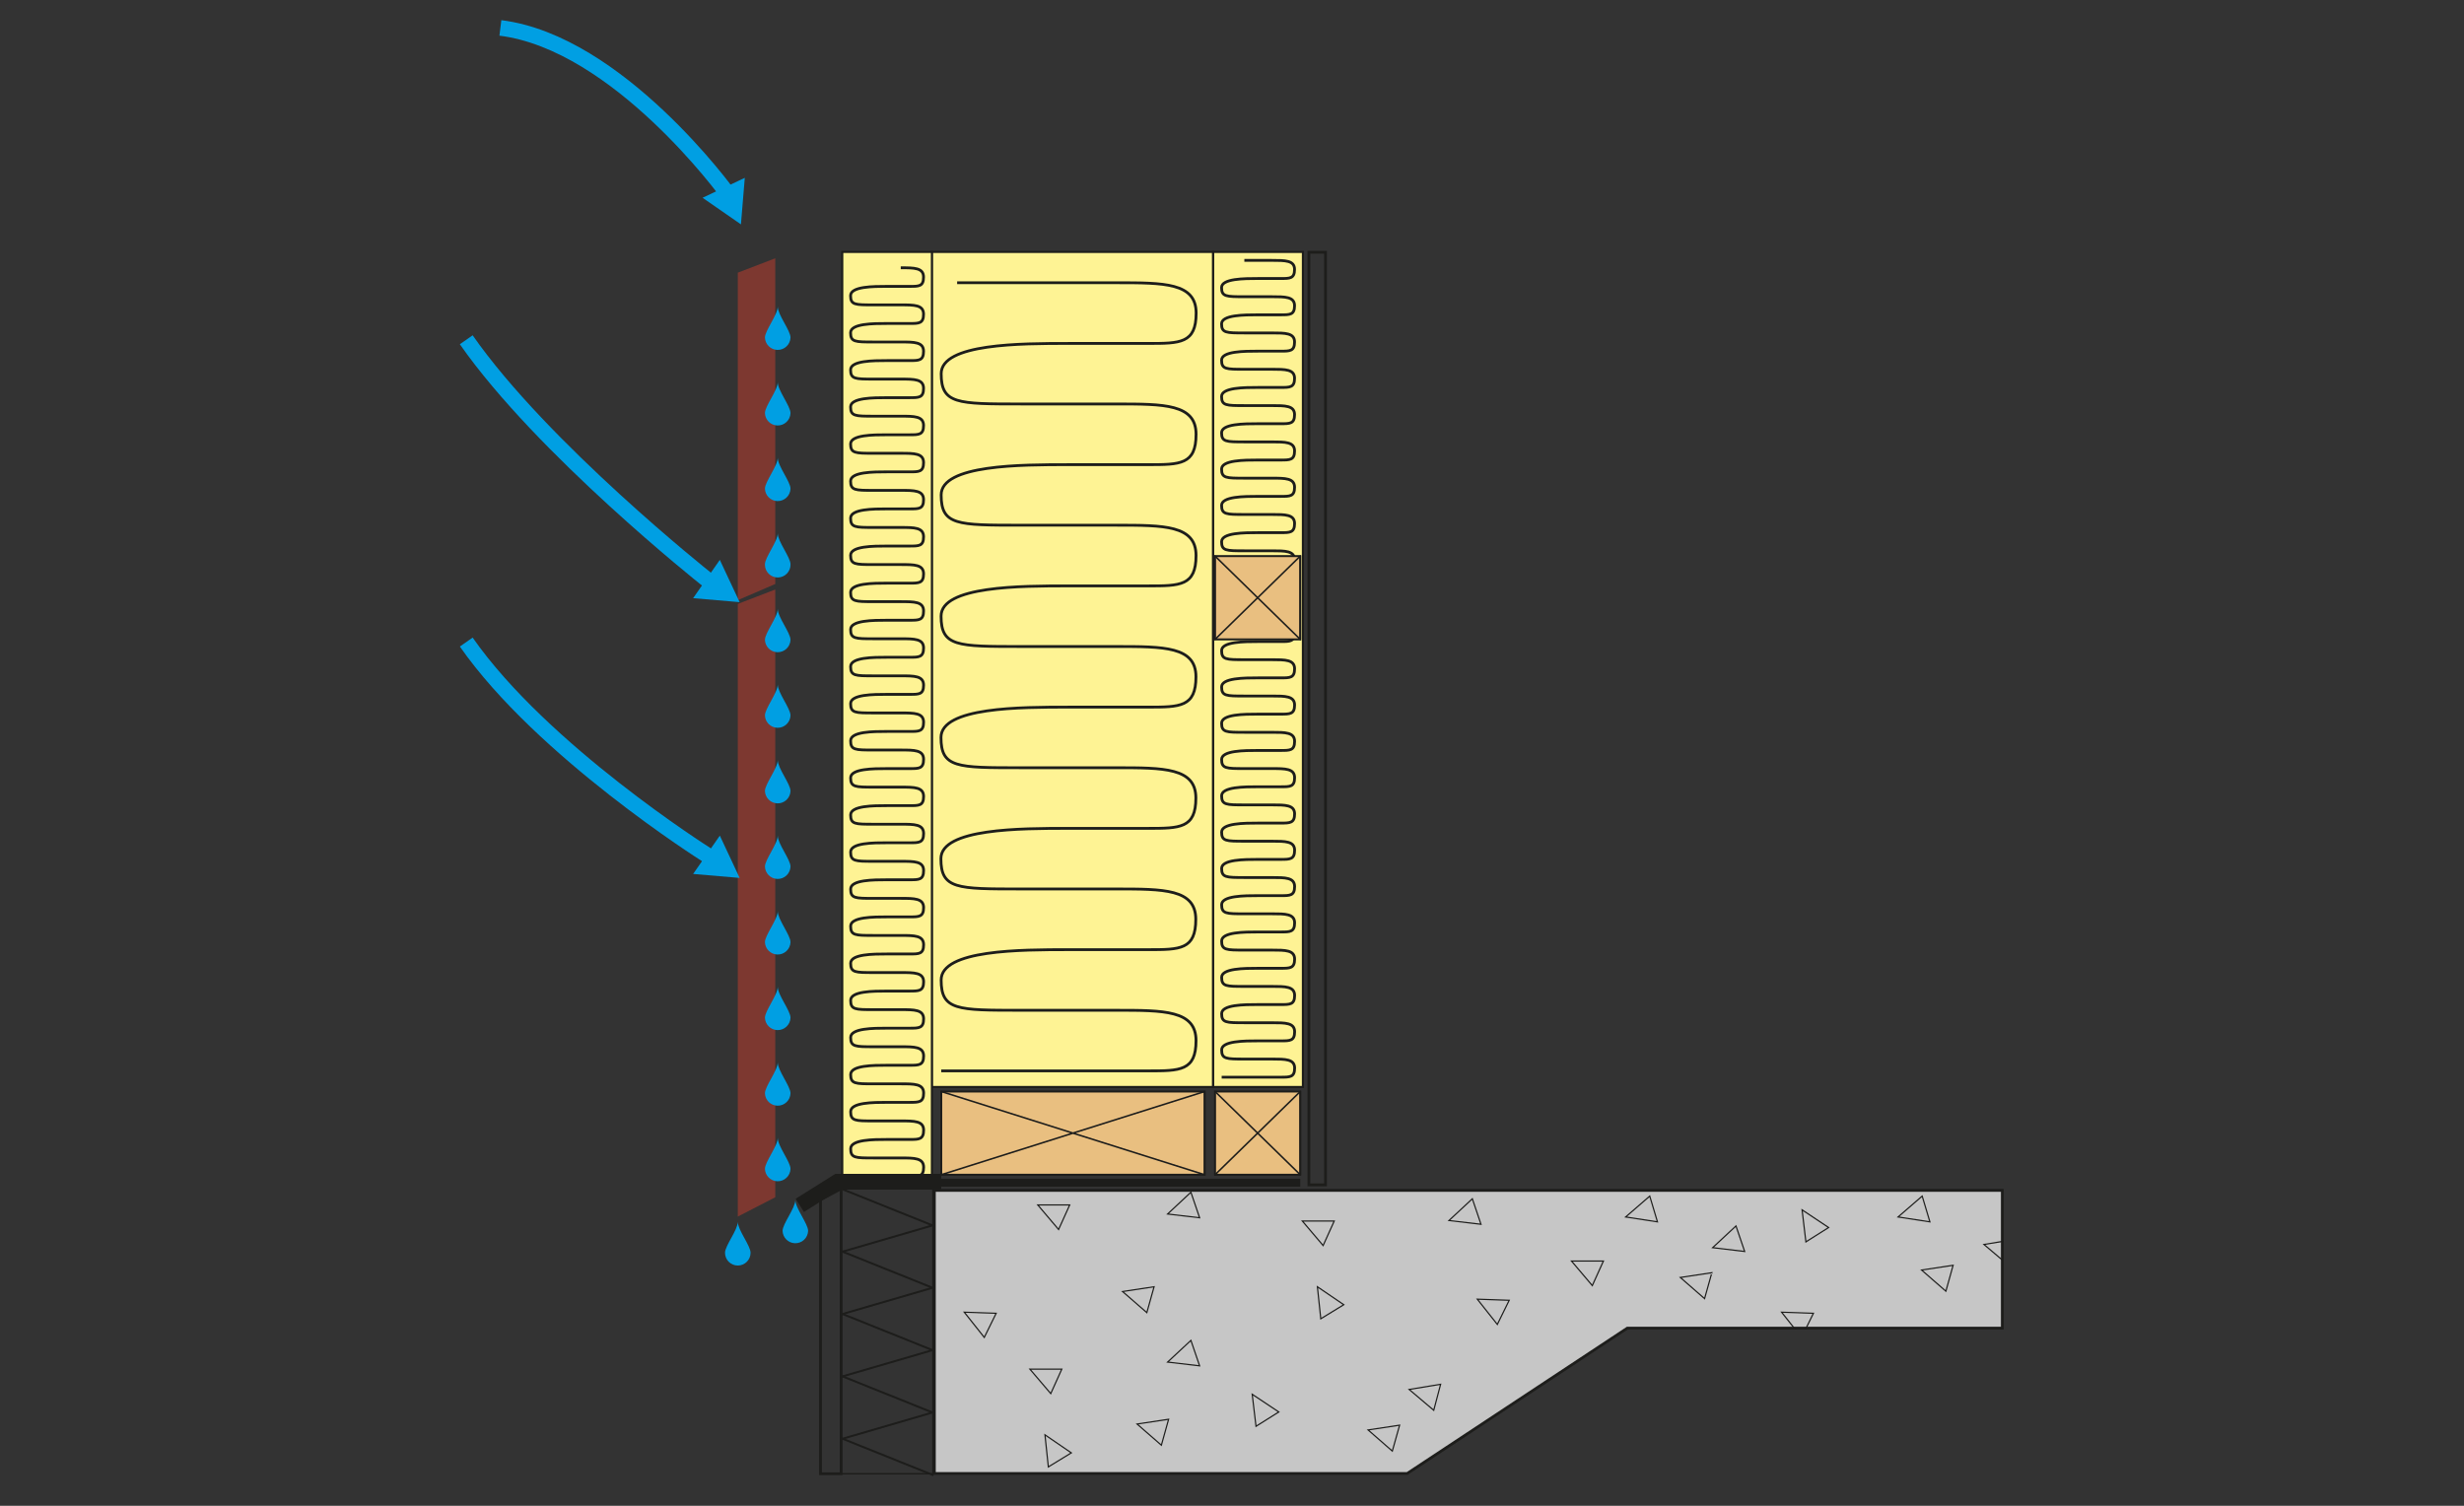 <?xml version="1.0" encoding="UTF-8"?>
<svg id="Lager_1" data-name="Lager 1" xmlns="http://www.w3.org/2000/svg" width="1762.89" height="1077.32" xmlns:xlink="http://www.w3.org/1999/xlink" viewBox="0 0 1762.89 1077.32">
  <rect x="0" y="0" width="1762.89" height="1077.32" fill="#333333" stroke="none"/>
  <defs>
    <style>
      .cls-1 {
        fill: #fef394;
      }

      .cls-2 {
        fill: #009fe3;
      }

      .cls-3 {
        stroke: #009fe3;
      }

      .cls-3, .cls-4, .cls-5, .cls-6, .cls-7, .cls-8, .cls-9, .cls-10, .cls-11 {
        fill: none;
      }

      .cls-3, .cls-4, .cls-5, .cls-6, .cls-9, .cls-12, .cls-11 {
        stroke-miterlimit: 10;
      }

      .cls-3, .cls-6 {
        stroke-width: 11.17px;
      }

      .cls-4 {
        stroke-width: .85px;
      }

      .cls-4, .cls-5, .cls-6, .cls-7, .cls-8, .cls-9, .cls-12, .cls-11 {
        stroke: #1d1d1b;
      }

      .cls-7 {
        stroke-linecap: square;
        stroke-linejoin: bevel;
        stroke-width: 1.43px;
      }

      .cls-8 {
        stroke-linecap: round;
        stroke-linejoin: round;
        stroke-width: 1.13px;
      }

      .cls-13 {
        fill: #7d3830;
      }

      .cls-14 {
        clip-path: url(#clippath);
      }

      .cls-9 {
        stroke-width: 2px;
      }

      .cls-12 {
        fill: #e9bf80;
        stroke-width: 1.42px;
      }

      .cls-11 {
        stroke-width: 5.67px;
      }

      .cls-15 {
        fill: #c6c6c6;
      }

      .cls-16 {
        fill: #1d1d1b;
      }
    </style>
    <clipPath id="clippath">
      <polygon class="cls-10" points="1433.58 951.21 1164.56 951.21 1007.06 1062.89 667.45 1062.89 667.45 850.67 1433.58 850.67 1433.58 951.21"/>
    </clipPath>
  </defs>
  <g id="Layer_1" data-name="Layer 1">
    <g>
      <rect class="cls-1" x="666.66" y="180.26" width="201.25" height="597.41"/>
      <path class="cls-16" d="M867.16,181.01V776.92h-199.75V181.01h199.75m1.5-1.5h-202.75V778.44h202.75V179.51Z"/>
    </g>
    <g>
      <polygon class="cls-1" points="602.56 847.63 602.56 180.26 666.7 180.26 666.7 847.96 602.56 847.63"/>
      <path class="cls-16" d="M666,181.01V847.21l-62.64-.33V181.01h62.64m1.5-1.5h-65.69V848.38l65.64,.34V179.51h.05Z"/>
    </g>
    <g>
      <rect class="cls-1" x="867.99" y="180.26" width="64.18" height="597.41"/>
      <path class="cls-16" d="M931.42,181.01V776.92h-62.68V181.01h62.68m1.5-1.5h-65.68V778.44h65.68V179.51Z"/>
    </g>
    <path class="cls-16" d="M947.34,181.51V846.72h-9.89V181.51h9.89m2-2h-13.89V848.72h13.89V179.51Z"/>
    <path class="cls-9" d="M684.79,202.29h114c34.18,0,57,0,57,21.71s-11.4,21.71-34.23,21.71h-57c-34.23,0-91.18,0-91.18,21.65s11.38,21.67,56.95,21.67h68.4c34.18,0,57,0,57,21.71s-11.36,21.7-34.19,21.7h-57c-34.23,0-91.18,0-91.18,21.67s11.38,21.65,56.95,21.65h68.4c34.18,0,57,0,57,21.71s-11.4,21.71-34.23,21.71h-57c-34.23,0-91.18,0-91.18,21.66s11.38,21.71,56.95,21.71h68.4c34.18,0,57,0,57,21.66s-11.4,21.7-34.23,21.7h-57c-34.23,0-91.18,0-91.18,21.72s11.38,21.65,56.95,21.65h68.4c34.18,0,57,0,57,21.67s-11.4,21.7-34.23,21.7h-57c-34.23,0-91.18,0-91.18,21.71s11.38,21.66,56.95,21.66h68.4c34.18,0,57,0,57,21.7s-11.16,21.72-33.99,21.72h-57c-34.23,0-91.18,0-91.18,21.7s11.38,21.67,56.95,21.67h68.4c34.18,0,57,0,57,21.71s-11.4,21.65-34.23,21.65h-148.07"/>
    <path class="cls-9" d="M644.45,191.59c9.75,0,16.31,0,16.31,6.65s-3.28,6.65-9.79,6.65h-16.32c-9.8,0-26.1,0-26.1,6.64s3.23,6.6,16.3,6.6h19.6c9.75,0,16.31,0,16.31,6.65s-3.28,6.66-9.76,6.66h-16.35c-9.8,0-26.1,0-26.1,6.61s3.23,6.63,16.3,6.63h19.6c9.75,0,16.31,0,16.31,6.65s-3.28,6.65-9.79,6.65h-16.32c-9.8,0-26.1,0-26.1,6.6s3.23,6.65,16.3,6.65h19.6c9.75,0,16.31,0,16.31,6.64s-3.28,6.65-9.79,6.65h-16.32c-9.8,0-26.1,0-26.1,6.6s3.23,6.64,16.3,6.64h19.6c9.75,0,16.31,0,16.31,6.65s-3.28,6.65-9.79,6.65h-16.32c-9.8,0-26.1,0-26.1,6.6s3.23,6.65,16.3,6.65h19.6c9.75,0,16.31,0,16.31,6.65s-3.28,6.63-9.79,6.63h-16.32c-9.8,0-26.1,0-26.1,6.61s3.23,6.64,16.3,6.64h19.6c9.75,0,16.31,0,16.31,6.65s-3.28,6.6-9.79,6.6h-16.32c-9.8,0-26.1,0-26.1,6.64s3.23,6.65,16.3,6.65h19.6c9.75,0,16.31,0,16.31,6.65s-3.28,6.64-9.79,6.64h-16.32c-9.8,0-26.1,0-26.1,6.61s3.23,6.64,16.3,6.64h19.6c9.75,0,16.31,0,16.31,6.64s-3.28,6.66-9.79,6.66h-16.32c-9.8,0-26.1,0-26.1,6.59s3.23,6.65,16.3,6.65h19.6c9.75,0,16.31,0,16.31,6.65s-3.28,6.64-9.79,6.64h-16.32c-9.8,0-26.1,0-26.1,6.6s3.23,6.65,16.3,6.65h19.6c9.75,0,16.31,0,16.31,6.6s-3.28,6.65-9.79,6.65h-16.32c-9.8,0-26.1,0-26.1,6.65s3.23,6.64,16.3,6.64h19.6c9.75,0,16.31,0,16.31,6.65s-3.28,6.59-9.79,6.59h-16.32c-9.8,0-26.1,0-26.1,6.65s3.23,6.65,16.3,6.65h19.6c9.75,0,16.31,0,16.31,6.64s-3.28,6.61-9.79,6.61h-16.32c-9.8,0-26.1,0-26.1,6.65s3.23,6.63,16.3,6.63h19.6c9.75,0,16.31,0,16.31,6.65s-3.28,6.64-9.79,6.64h-16.32c-9.8,0-26.1,0-26.1,6.61s3.23,6.65,16.3,6.65h19.6c9.75,0,16.31,0,16.31,6.64s-3.28,6.6-9.79,6.6h-16.32c-9.8,0-26.1,0-26.1,6.65s3.23,6.64,16.3,6.64h19.6c9.75,0,16.31,0,16.31,6.65s-3.28,6.61-9.79,6.61h-16.32c-9.8,0-26.1,0-26.1,6.64s3.23,6.64,16.3,6.64h19.6c9.75,0,16.31,0,16.31,6.6s-3.28,6.61-9.76,6.61h-16.35c-9.8,0-26.1,0-26.1,6.65s3.23,6.64,16.3,6.64h19.6c9.75,0,16.31,0,16.31,6.61s-3.28,6.64-9.79,6.64h-16.32c-9.8,0-26.1,0-26.1,6.64s3.23,6.65,16.3,6.65h19.6c9.75,0,16.31,0,16.31,6.64s-3.28,6.61-9.79,6.61h-16.32c-9.8,0-26.1,0-26.1,6.65s3.23,6.64,16.3,6.64h19.6c9.75,0,16.31,0,16.31,6.6s-3.28,6.65-9.79,6.65h-16.32c-9.8,0-26.1,0-26.1,6.64s3.23,6.65,16.3,6.65h19.6c9.75,0,16.31,0,16.31,6.61s-3.28,6.64-9.79,6.64h-16.32c-9.8,0-26.1,0-26.1,6.64s3.23,6.64,16.3,6.64h19.6c9.75,0,16.31,0,16.31,6.61s-3.28,6.65-9.79,6.65h-16.32c-9.8,0-26.1,0-26.1,6.64s3.23,6.65,16.3,6.65h19.6c9.75,0,16.31,0,16.31,6.59s-3.28,6.65-9.79,6.65h-16.32c-9.8,0-26.1,0-26.1,6.65s3.23,6.64,16.3,6.64h19.6c9.75,0,16.31,0,16.31,6.61s-3.28,6.65-9.79,6.65h-16.32c-9.8,0-26.1,0-26.1,6.64s3.23,6.6,16.3,6.6h19.6c9.75,0,16.31,0,16.31,6.65s-3.28,6.64-9.79,6.64h-42.42"/>
    <path class="cls-9" d="M890.28,186.29h19.6c9.79,0,16.31,0,16.31,6.48s-3.28,6.49-9.79,6.49h-16.31c-9.81,0-26.11,0-26.11,6.49s3.27,6.53,16.3,6.53h19.6c9.79,0,16.31,0,16.31,6.47s-3.28,6.49-9.79,6.49h-16.31c-9.81,0-26.11,0-26.11,6.48s3.27,6.49,16.3,6.49h19.6c9.79,0,16.31,0,16.31,6.49s-3.28,6.53-9.79,6.53h-16.31c-9.81,0-26.11,0-26.11,6.48s3.27,6.48,16.3,6.48h19.6c9.79,0,16.31,0,16.31,6.49s-3.28,6.52-9.79,6.52h-16.31c-9.81,0-26.11,0-26.11,6.49s3.27,6.49,16.3,6.49h19.6c9.79,0,16.31,0,16.31,6.48s-3.28,6.48-9.79,6.48h-16.31c-9.81,0-26.11,0-26.11,6.49s3.27,6.52,16.3,6.52h19.6c9.79,0,16.31,0,16.31,6.49s-3.28,6.49-9.79,6.49h-16.31c-9.81,0-26.11,0-26.11,6.49s3.27,6.48,16.3,6.48h19.6c9.79,0,16.31,0,16.31,6.53s-3.28,6.49-9.79,6.49h-16.31c-9.81,0-26.11,0-26.11,6.47s3.27,6.49,16.3,6.49h19.6c9.79,0,16.31,0,16.31,6.49s-3.28,6.52-9.79,6.52h-16.31c-9.81,0-26.11,0-26.11,6.49s3.27,6.49,16.3,6.49h19.6c9.79,0,16.31,0,16.31,6.47s-3.28,6.49-9.79,6.49h-16.31c-9.81,0-26.11,0-26.11,6.53s3.27,6.48,16.3,6.48h19.6c9.79,0,16.31,0,16.31,6.49s-3.28,6.49-9.79,6.49h-16.31c-9.81,0-26.11,0-26.11,6.48s3.27,6.48,16.3,6.48h19.6c9.79,0,16.31,0,16.31,6.54s-3.28,6.48-9.79,6.48h-16.31c-9.81,0-26.11,0-26.11,6.48s3.27,6.49,16.3,6.49h19.6c9.79,0,16.31,0,16.31,6.52s-3.28,6.49-9.79,6.49h-16.31c-9.81,0-26.11,0-26.11,6.49s3.27,6.49,16.3,6.49h19.6c9.79,0,16.31,0,16.31,6.47s-3.28,6.49-9.79,6.49h-16.31c-9.81,0-26.11,0-26.11,6.52s3.27,6.49,16.3,6.49h19.6c9.79,0,16.31,0,16.31,6.49s-3.28,6.49-9.79,6.49h-16.31c-9.81,0-26.11,0-26.11,6.47s3.27,6.49,16.3,6.49h19.6c9.79,0,16.31,0,16.31,6.53s-3.28,6.48-9.79,6.48h-16.31c-9.81,0-26.11,0-26.11,6.49s3.27,6.49,16.3,6.49h19.6c9.79,0,16.31,0,16.31,6.47s-3.28,6.54-9.79,6.54h-16.31c-9.81,0-26.11,0-26.11,6.48s3.27,6.48,16.3,6.48h19.6c9.79,0,16.31,0,16.31,6.49s-3.28,6.53-9.79,6.53h-16.31c-9.81,0-26.11,0-26.11,6.48s3.27,6.49,16.3,6.49h19.6c9.79,0,16.31,0,16.31,6.48s-3.28,6.48-9.79,6.48h-16.31c-9.81,0-26.11,0-26.11,6.49s3.27,6.49,16.3,6.49h19.6c9.79,0,16.31,0,16.31,6.52s-3.28,6.49-9.79,6.49h-16.31c-9.81,0-26.11,0-26.11,6.49s3.27,6.47,16.3,6.47h19.6c9.79,0,16.31,0,16.31,6.49s-3.28,6.53-9.79,6.53h-16.31c-9.81,0-26.11,0-26.11,6.49s3.27,6.48,16.3,6.48h19.6c9.79,0,16.31,0,16.31,6.49s-3.28,6.49-9.79,6.49h-16.31c-9.81,0-26.11,0-26.11,6.52s3.27,6.49,16.3,6.49h19.6c9.79,0,16.31,0,16.31,6.48s-3.28,6.48-9.79,6.48h-16.31c-9.81,0-26.11,0-26.11,6.49s3.27,6.53,16.3,6.53h19.6c9.79,0,16.31,0,16.31,6.48s-3.28,6.49-9.79,6.49h-42.4"/>
    <rect class="cls-12" x="673.41" y="780.93" width="188.48" height="59.55"/>
    <rect class="cls-12" x="869.31" y="780.93" width="60.97" height="59.55"/>
    <rect class="cls-12" x="869.31" y="397.86" width="60.97" height="59.6"/>
    <line class="cls-11" x1="930.29" y1="846.17" x2="673.41" y2="846.17"/>
    <rect class="cls-5" x="601.81" y="850.49" width="65.63" height="203.9"/>
    <polygon class="cls-9" points="601.81 1054.39 587.05 1054.39 587.05 858.3 601.81 850.49 601.81 1054.39"/>
    <polyline class="cls-7" points="602.81 850.88 667.19 876.72 602.81 895.5"/>
    <polyline class="cls-7" points="602.81 895.5 667.19 921.35 602.81 940.11"/>
    <polyline class="cls-7" points="602.81 940.11 667.19 965.97 602.81 984.74"/>
    <polyline class="cls-7" points="602.81 984.74 667.19 1010.58 602.81 1029.36"/>
    <line class="cls-7" x1="602.81" y1="1029.36" x2="667.19" y2="1055.21"/>
    <polyline class="cls-8" points="673.41 780.93 861.89 840.48 861.89 780.93 673.41 840.48"/>
    <polyline class="cls-8" points="869.31 780.93 930.29 840.48 930.29 780.93 869.31 840.48"/>
    <polyline class="cls-8" points="869.31 397.86 930.29 457.46 930.29 397.86 869.31 457.46"/>
    <g>
      <polygon class="cls-15" points="668.45 1054.21 668.45 851.67 1432.58 851.67 1432.58 950.21 1164.26 950.21 1006.76 1054.21 668.45 1054.21"/>
      <path class="cls-16" d="M1431.58,852.66v96.55h-267.58l-.5,.33-157,103.67h-337v-200.55h762.13m2-2H667.45v204.55h339.61l157.5-104h269v-100.55h.07Z"/>
    </g>
    <g class="cls-14">
      <g>
        <g>
          <polygon class="cls-4" points="1387.88 818.04 1405.23 833.19 1410.45 814.64 1387.88 818.04"/>
          <polygon class="cls-4" points="1357.98 870.69 1380.76 874.18 1375.24 855.76 1357.98 870.69"/>
          <polygon class="cls-4" points="1419.42 890.37 1437.03 905.26 1441.95 886.65 1419.42 890.37"/>
        </g>
        <g>
          <polygon class="cls-4" points="1420.12 974.51 1442.99 977.19 1436.81 958.98 1420.12 974.51"/>
          <polygon class="cls-4" points="1374.81 908.66 1392.2 923.81 1397.38 905.26 1374.81 908.66"/>
          <polygon class="cls-4" points="1357.98 976.67 1380.76 980.12 1375.24 961.7 1357.98 976.67"/>
          <polygon class="cls-4" points="1398.02 994.1 1415.59 1008.99 1420.55 990.39 1398.02 994.1"/>
        </g>
        <g>
          <rect class="cls-10" x="1354.23" y="1023.23" width="194.92" height="105.94"/>
          <polygon class="cls-4" points="1387.88 1030 1405.23 1045.11 1410.45 1026.56 1387.88 1030"/>
        </g>
        <g>
          <polygon class="cls-4" points="1332.39 814.64 1334.76 837.55 1351.2 827.54 1332.39 814.64"/>
          <polygon class="cls-4" points="1289.32 865.6 1292.04 888.51 1308.3 878.24 1289.32 865.6"/>
          <polygon class="cls-4" points="1225.32 892.65 1248.24 895.37 1242.02 877.11 1225.32 892.65"/>
          <polygon class="cls-4" points="1192.97 818.04 1210.36 833.19 1215.53 814.64 1192.97 818.04"/>
          <polygon class="cls-4" points="1163.06 870.69 1185.84 874.18 1180.32 855.76 1163.06 870.69"/>
        </g>
        <g>
          <polygon class="cls-4" points="1321.56 979.56 1336.49 997.08 1344.39 979.56 1321.56 979.56"/>
          <polygon class="cls-4" points="1274.65 938.82 1288.93 956.86 1297.43 939.6 1274.65 938.82"/>
          <polygon class="cls-4" points="1285.75 997.55 1288.45 1020.46 1304.77 1010.2 1285.75 997.55"/>
          <polygon class="cls-4" points="1225.19 974.51 1248.06 977.19 1241.89 958.98 1225.19 974.51"/>
          <polygon class="cls-4" points="1202.19 913.97 1219.54 929.11 1224.76 910.56 1202.19 913.97"/>
          <polygon class="cls-4" points="1163.06 976.67 1185.84 980.12 1180.32 961.7 1163.06 976.67"/>
          <polygon class="cls-4" points="1203.11 994.1 1220.67 1008.99 1225.62 990.39 1203.11 994.1"/>
        </g>
        <g>
          <rect class="cls-10" x="1159.3" y="1023.23" width="194.93" height="105.94"/>
          <polygon class="cls-4" points="1332.39 1026.56 1334.76 1049.51 1351.2 1039.46 1332.39 1026.56"/>
          <polygon class="cls-4" points="1274.65 1044.76 1288.93 1062.84 1297.43 1045.58 1274.65 1044.76"/>
          <polygon class="cls-4" points="1192.97 1030 1210.36 1045.11 1215.53 1026.56 1192.97 1030"/>
        </g>
        <g>
          <polygon class="cls-4" points="1124.34 902.23 1139.23 919.79 1147.18 902.23 1124.34 902.23"/>
          <polygon class="cls-4" points="1137.47 814.64 1139.89 837.55 1156.28 827.54 1137.47 814.64"/>
          <polygon class="cls-4" points="1036.67 873.23 1059.58 875.91 1053.4 857.66 1036.67 873.23"/>
          <polygon class="cls-4" points="998.04 818.04 1015.43 833.19 1020.61 814.64 998.04 818.04"/>
        </g>
        <g>
          <polygon class="cls-4" points="1126.67 979.56 1141.56 997.08 1149.46 979.56 1126.67 979.56"/>
          <polygon class="cls-4" points="1056.95 929.5 1071.27 947.58 1079.77 930.29 1056.95 929.5"/>
          <polygon class="cls-4" points="1008.18 994.1 1025.78 1008.99 1030.7 990.39 1008.18 994.1"/>
        </g>
        <g>
          <polygon class="cls-4" points="1137.47 1026.56 1139.89 1049.51 1156.28 1039.46 1137.47 1026.56"/>
          <polygon class="cls-4" points="1079.73 1044.76 1094.01 1062.84 1102.52 1045.58 1079.73 1044.76"/>
          <polygon class="cls-4" points="978.8 1023.06 996.15 1038.2 1001.36 1019.65 978.8 1023.06"/>
        </g>
        <g>
          <polygon class="cls-4" points="931.76 873.58 946.65 891.14 954.59 873.58 931.76 873.58"/>
          <polygon class="cls-4" points="942.54 814.64 944.96 837.55 961.41 827.54 942.54 814.64"/>
          <polygon class="cls-4" points="835.36 868.57 858.27 871.25 852.05 852.99 835.36 868.57"/>
          <polygon class="cls-4" points="803.12 818.04 820.51 833.19 825.69 814.64 803.12 818.04"/>
        </g>
        <g>
          <polygon class="cls-4" points="942.54 920.62 944.96 943.53 961.41 933.47 942.54 920.62"/>
          <polygon class="cls-4" points="895.9 997.55 898.62 1020.46 914.92 1010.2 895.9 997.55"/>
          <polygon class="cls-4" points="835.36 974.51 858.27 977.19 852.05 958.98 835.36 974.51"/>
          <polygon class="cls-4" points="803.12 924.02 820.51 939.13 825.69 920.62 803.12 924.02"/>
        </g>
        <polygon class="cls-4" points="813.52 1018.83 830.91 1033.98 836.09 1015.42 813.52 1018.83"/>
        <g>
          <polygon class="cls-4" points="742.49 862.09 757.38 879.66 765.32 862.09 742.49 862.09"/>
          <polygon class="cls-4" points="747.63 814.64 750.04 837.55 766.48 827.54 747.63 814.64"/>
          <polygon class="cls-4" points="640.43 868.57 663.35 871.25 657.18 852.99 640.43 868.57"/>
          <polygon class="cls-4" points="608.2 818.04 625.6 833.19 630.77 814.64 608.2 818.04"/>
          <polygon class="cls-4" points="578.34 870.69 601.12 874.18 595.56 855.76 578.34 870.69"/>
          <polygon class="cls-4" points="618.39 888.12 635.95 903.05 640.91 884.45 618.39 888.12"/>
        </g>
        <g>
          <polygon class="cls-4" points="736.84 979.56 751.77 997.08 759.67 979.56 736.84 979.56"/>
          <polygon class="cls-4" points="689.89 938.82 704.22 956.86 712.71 939.6 689.89 938.82"/>
          <polygon class="cls-4" points="640.43 974.51 663.35 977.19 657.18 958.98 640.43 974.51"/>
          <polygon class="cls-4" points="608.2 924.02 625.6 939.13 630.77 920.62 608.2 924.02"/>
          <polygon class="cls-4" points="578.34 976.67 601.12 980.12 595.56 961.7 578.34 976.67"/>
          <polygon class="cls-4" points="618.39 994.1 635.95 1008.99 640.91 990.39 618.39 994.1"/>
        </g>
        <g>
          <polygon class="cls-4" points="747.63 1026.56 750.04 1049.51 766.48 1039.46 747.63 1026.56"/>
          <polygon class="cls-4" points="608.2 1030 625.6 1045.11 630.77 1026.56 608.2 1030"/>
        </g>
      </g>
    </g>
  </g>
  <g id="Layer_3" data-name="Layer 3">
    <polygon class="cls-13" points="554.68 856.58 527.86 870.41 527.86 432.07 554.68 421.76 554.68 856.58"/>
    <polygon class="cls-13" points="554.68 417.82 527.86 429.39 527.86 195.09 554.68 184.79 554.68 417.82"/>
    <polyline class="cls-6" points="572.23 862.38 599.22 845.43 673.41 845.43"/>
    <path class="cls-2" d="M565.57,349.65c-.17,5.05-4.4,9.01-9.45,8.84-4.82-.16-8.68-4.03-8.84-8.84,0-5,9.15-16.26,9.15-22.19,0,5.98,9.14,17.14,9.14,22.19Z"/>
    <path class="cls-2" d="M565.57,457.79c-.17,5.05-4.4,9.01-9.45,8.84-4.82-.16-8.68-4.03-8.84-8.84,0-5.05,9.15-16.25,9.15-22.19,0,5.94,9.14,17.14,9.14,22.19Z"/>
    <path class="cls-2" d="M565.57,511.86c-.17,5.05-4.4,9.01-9.45,8.84-4.82-.16-8.68-4.03-8.84-8.84,0-5,9.15-16.26,9.15-22.2,0,5.94,9.14,17.16,9.14,22.2Z"/>
    <path class="cls-2" d="M565.57,565.93c-.17,5.05-4.4,9.01-9.45,8.84-4.82-.16-8.68-4.03-8.84-8.84,0-5,9.15-16.25,9.15-22.19,0,5.94,9.14,17.15,9.14,22.19Z"/>
    <path class="cls-2" d="M565.57,620c-.17,5.05-4.4,9.01-9.45,8.84-4.82-.16-8.68-4.03-8.84-8.84,0-5,9.15-16.25,9.15-22.19,0,5.94,9.14,17.15,9.14,22.19Z"/>
    <path class="cls-2" d="M565.57,674.07c-.17,5.05-4.4,9.01-9.45,8.84-4.82-.16-8.68-4.03-8.84-8.84,0-5,9.15-16.25,9.15-22.19,0,5.94,9.14,17.16,9.14,22.19Z"/>
    <path class="cls-2" d="M565.57,728.15c-.17,5.05-4.4,9.01-9.45,8.84-4.82-.16-8.68-4.03-8.84-8.84,0-5.05,9.15-16.25,9.15-22.2,0,5.95,9.14,17.15,9.14,22.2Z"/>
    <path class="cls-2" d="M565.57,782.23c-.17,5.05-4.4,9.01-9.45,8.84-4.82-.16-8.68-4.03-8.84-8.84,0-5,9.15-16.27,9.15-22.21,0,5.94,9.14,17.16,9.14,22.21Z"/>
    <path class="cls-2" d="M565.57,836.29c-.17,5.05-4.4,9.01-9.45,8.84-4.82-.16-8.68-4.03-8.84-8.84,0-5.05,9.15-16.26,9.15-22.19,0,5.93,9.14,17.14,9.14,22.19Z"/>
    <path class="cls-2" d="M537,896.3c0,5.05-4.09,9.14-9.14,9.14-5.05,0-9.14-4.09-9.14-9.14h0c0-5.06,9.14-16.27,9.14-22.21,0,5.94,9.14,17.15,9.14,22.2Z"/>
    <path class="cls-2" d="M578.17,880.64c-.17,5.05-4.39,9-9.44,8.83-4.81-.16-8.67-4.02-8.83-8.83,0-5.05,9.14-16.27,9.14-22.2-.04,5.93,9.13,17.15,9.13,22.2Z"/>
    <path class="cls-2" d="M565.57,241.5c-.17,5.05-4.4,9.01-9.45,8.84-4.82-.16-8.68-4.03-8.84-8.84,0-5,9.15-16.26,9.15-22.2,0,5.94,9.14,17.14,9.14,22.2Z"/>
    <path class="cls-2" d="M565.57,295.57c-.17,5.05-4.4,9.01-9.45,8.84-4.82-.16-8.68-4.03-8.84-8.84,0-5.05,9.15-16.25,9.15-22.19,0,5.94,9.14,17.14,9.14,22.19Z"/>
    <path class="cls-2" d="M565.57,403.71c.17,5.05-3.79,9.28-8.84,9.45-5.05,.17-9.28-3.79-9.45-8.84,0-.2,0-.4,0-.6,0-5,9.15-16.25,9.15-22.19,0,5.92,9.14,17.14,9.14,22.19Z"/>
    <g>
      <path class="cls-3" d="M333.58,243.09c54.31,77.88,171.3,170.79,171.3,170.79l4.58,3.18"/>
      <polygon class="cls-2" points="495.9 427.97 529.18 430.81 515 400.57 495.9 427.97"/>
    </g>
    <g>
      <path class="cls-3" d="M333.58,459.37c54.31,77.89,171.3,151.8,171.3,151.8l4.59,3.19"/>
      <polygon class="cls-2" points="495.91 625.27 529.18 628.11 515.01 597.86 495.91 625.27"/>
    </g>
    <g>
      <path class="cls-3" d="M358,19.98c84.3,10.46,162.49,118.46,162.49,118.46v.08"/>
      <polygon class="cls-2" points="502.66 141.49 530.11 160.52 532.87 127.24 502.66 141.49"/>
    </g>
  </g>
</svg>